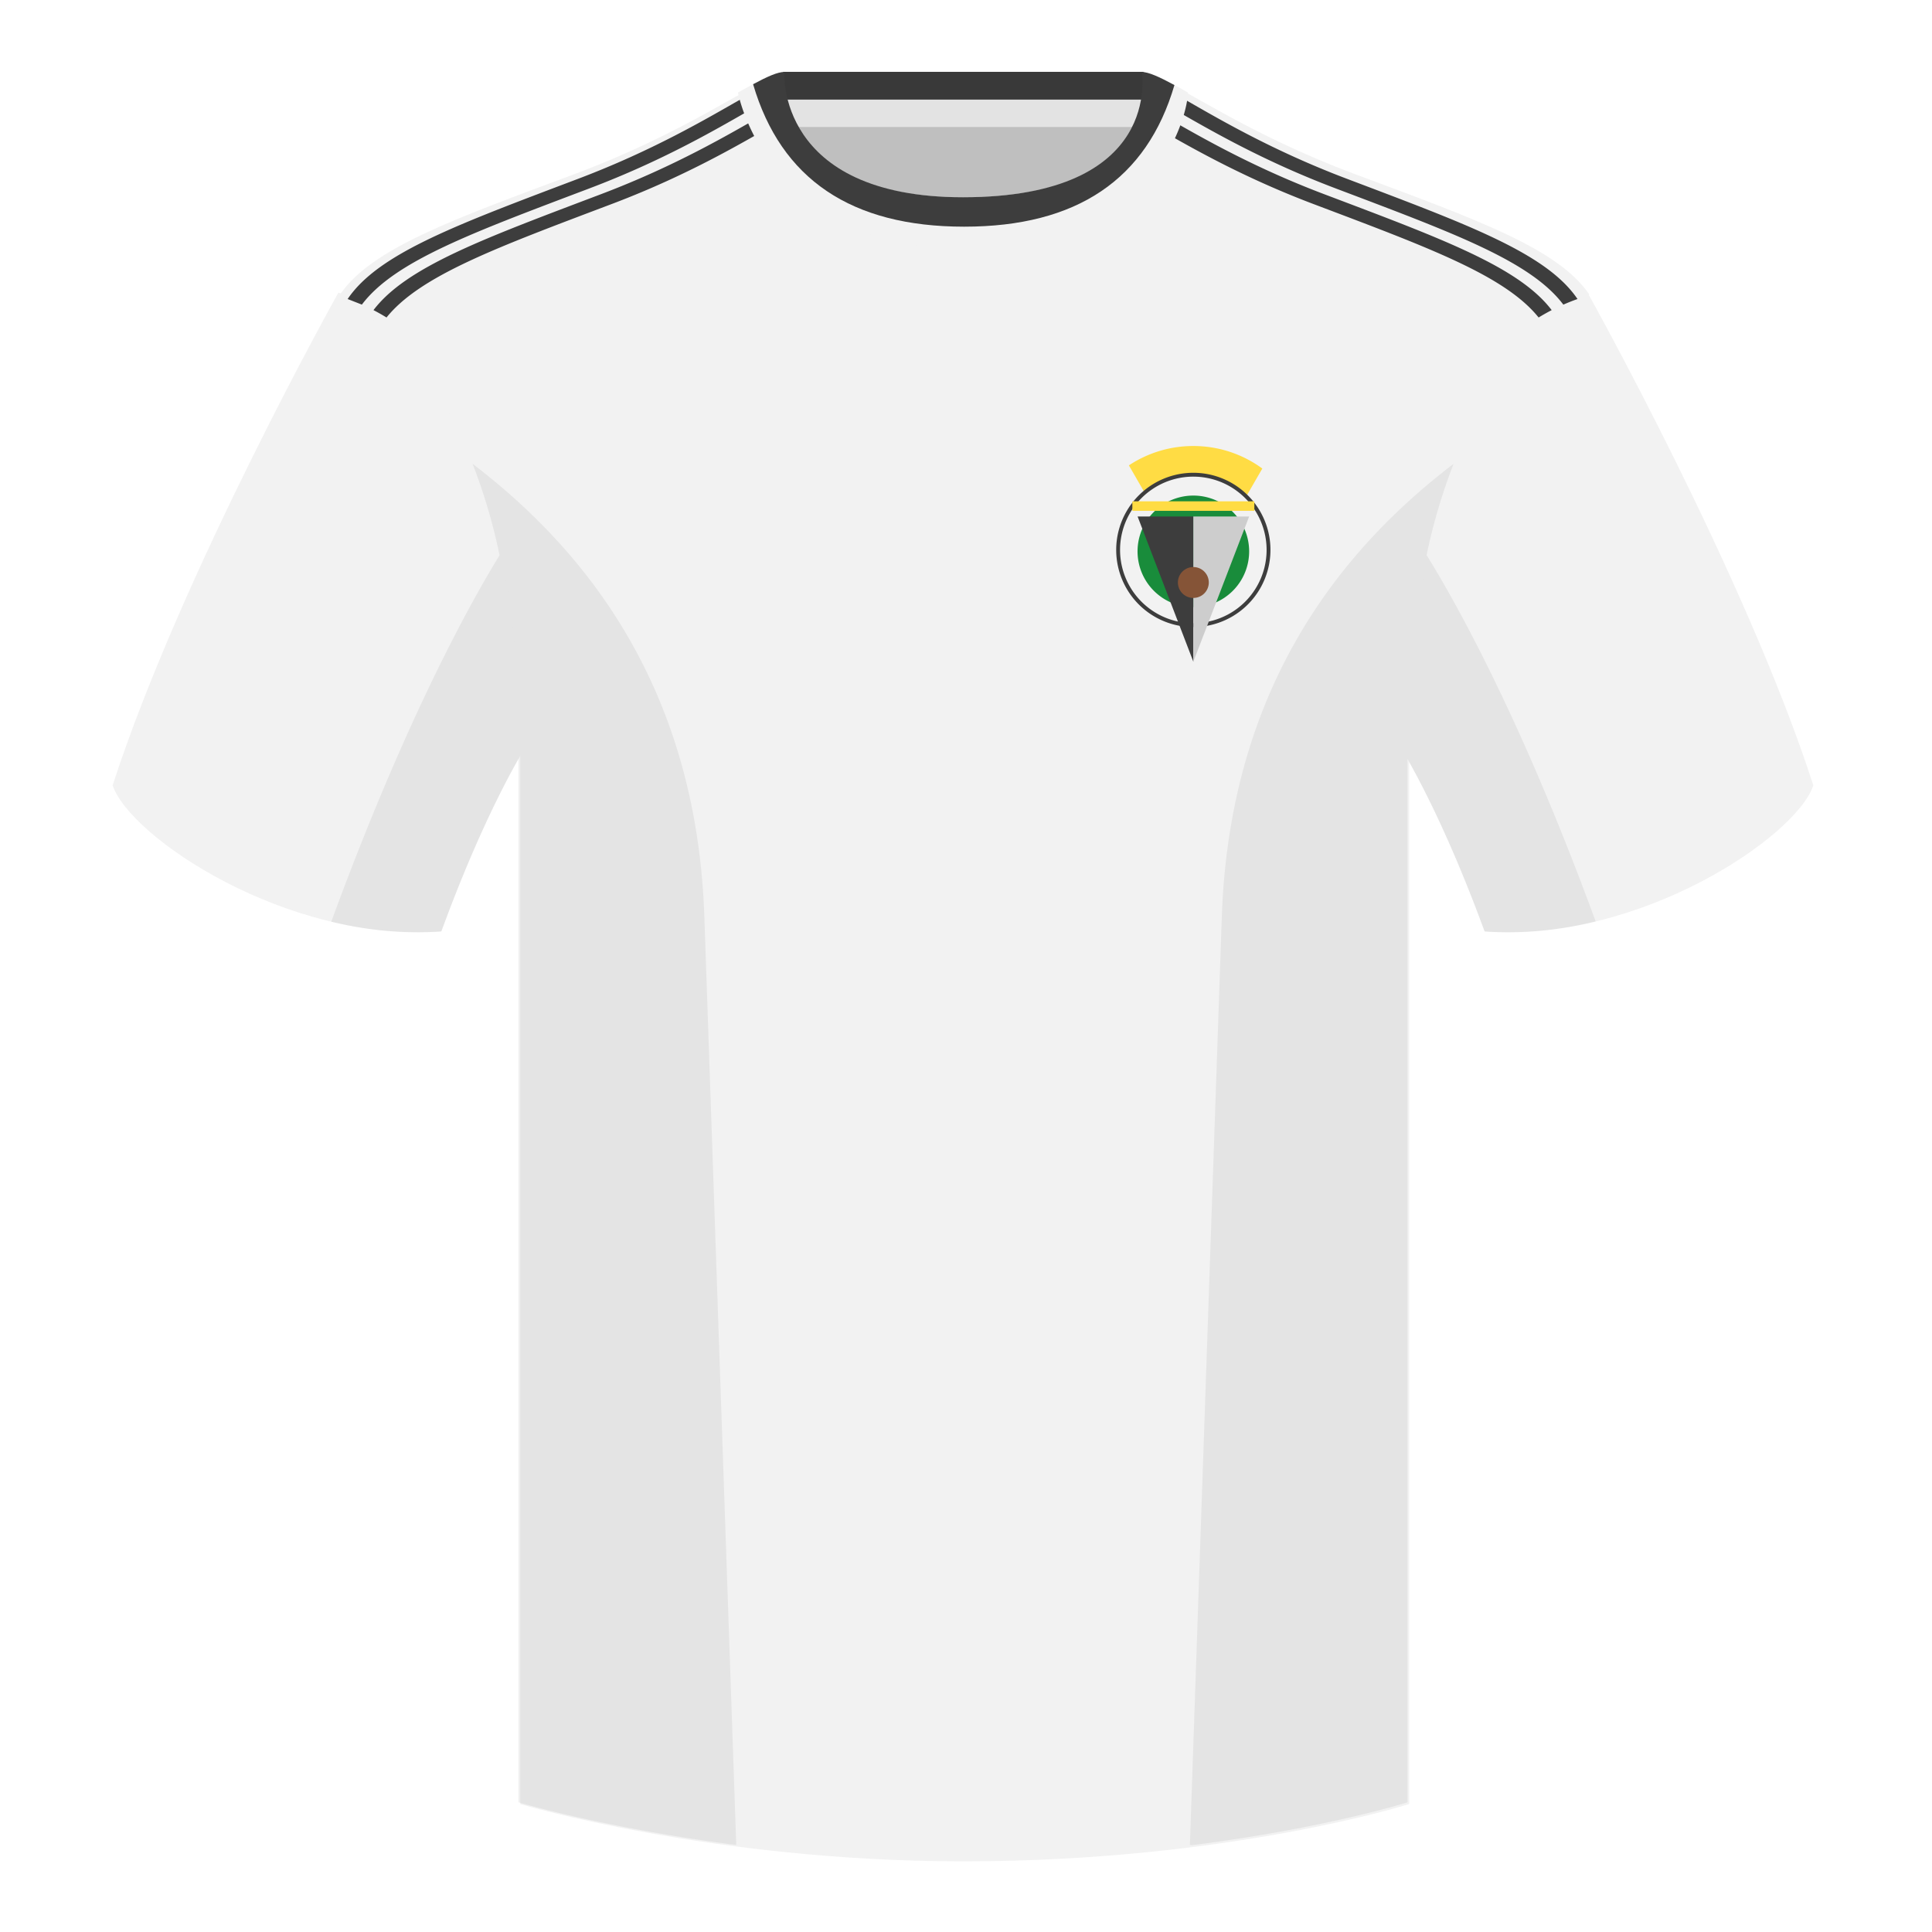 <svg xmlns="http://www.w3.org/2000/svg" width="501" height="501" fill="none"><path fill="#BFBFBF" fill-rule="evenodd" d="M203.2 109.82h93.65v-87.3h-93.64v87.3Z" clip-rule="evenodd"/><path fill="#393939" fill-rule="evenodd" d="M203.07 32.83h93.46v-14.2h-93.46v14.2Z" clip-rule="evenodd"/><path fill="#F2F2F2" fill-rule="evenodd" d="M87.75 75.89S47 148.69 29.21 203.66c4.44 13.37 45.2 40.86 85.23 37.88 13.34-36.4 24.46-52 24.46-52s2.96-95.08-51.15-113.65Zm323.93 0s40.76 72.8 58.55 127.77c-4.45 13.37-45.21 40.86-85.24 37.88-13.34-36.4-24.46-52-24.46-52s-2.96-95.08 51.15-113.65Z" clip-rule="evenodd"/><path fill="#F2F2F2" fill-rule="evenodd" d="M250.17 58.78c-50.09 0-47.8-39.46-48.75-39.14-7.51 2.62-24.13 14.94-52.43 25.5-31.88 11.88-52.63 19.31-60.79 31.2 11.12 8.91 46.7 28.97 46.7 120.34v271.14s49.65 14.86 114.88 14.86c68.93 0 115.65-14.86 115.65-14.86V196.7c0-91.38 35.58-111.44 46.7-120.35-8.16-11.89-28.91-19.32-60.78-31.2-28.36-10.58-44.99-22.92-52.48-25.5-.93-.33 4.18 39.14-48.7 39.14Z" clip-rule="evenodd"/><path fill="#3D3D3D" fill-rule="evenodd" d="M96.85 80.42c8.54-11.24 28.66-18.57 59.04-30.08 19.3-7.31 33.08-15.47 42.19-20.66v-.05c1.2-.7 2.33-1.33 3.38-1.91l1.73 3.21c-9.03 5.07-23.45 13.98-44.36 21.9-29.86 11.3-49.8 18.58-58.6 29.5a52.14 52.14 0 0 0-3.38-1.91Zm-6.7-2.88c8.03-11.88 28.46-19.31 59.84-31.2 19.3-7.31 33.09-15.47 42.2-20.66l-.01-.05.02-.01 1.74 3.22c-9.1 5.21-22.52 12.98-41 19.98-30.46 11.54-50.6 18.88-59.1 30.17l-3.7-1.45Zm312.23 2.88c-1.16.6-2.29 1.24-3.39 1.91-8.78-10.92-28.73-18.2-58.6-29.5-20.2-7.66-34.35-16.24-43.43-21.38l1.58-3.3 2.62 1.48-.01.05c9.1 5.2 22.89 13.35 42.19 20.66 30.38 11.5 50.5 18.84 59.04 30.08Zm6.7-2.88A51.9 51.9 0 0 0 405.4 79c-8.5-11.3-28.65-18.63-59.11-30.17-18.28-6.92-31.6-14.6-40.7-19.8l1.42-3.42.04.03v.05c9.1 5.2 22.88 13.35 42.19 20.66 31.38 11.89 51.81 19.32 59.84 31.2Z" clip-rule="evenodd"/><path fill="#F2F2F2" fill-rule="evenodd" d="M308.06 24a106.7 106.7 0 0 0-7.59-4.01c-1.86-.85 1.46 31.16-50.76 31.16-48.52 0-49.5-31.8-51.94-30.6-1.8.9-3.94 2.07-6.4 3.45 0 0 7.37 40.38 58.4 40.38 51.49 0 58.29-35.9 58.29-40.38Z" clip-rule="evenodd"/><path fill="#E3E3E3" fill-rule="evenodd" d="M203.07 32.93h93.46v-7.1h-93.46v7.1Z" clip-rule="evenodd"/><path fill="#3D3D3D" fill-rule="evenodd" d="M296.05 18.66c1.78 0 4.6 1.29 8.5 3.4-7.17 24.48-25.35 36.72-54.52 36.72-29.26 0-47.5-12.31-54.74-36.94 3.7-1.99 6.37-3.18 8.09-3.18 0 0-2.19 32.49 46.33 32.49 52.22 0 46.34-32.5 46.34-32.5Z" clip-rule="evenodd"/><path fill="#000" fill-opacity=".06" fill-rule="evenodd" d="M413.79 238.95a93.8 93.8 0 0 1-28.8 2.6c-8.2-22.37-15.56-36.89-20.01-44.75v270.57s-21.1 6.71-55.87 11.11l-.55-.06 8.28-240.7c2.06-59.76 31.09-95.3 60.1-117.44a148.6 148.6 0 0 0-7 23.67c7.36 11.85 24.44 42.06 43.83 94.96l.02.04ZM190.92 478.43c-34.25-4.4-56.48-11.06-56.48-11.06V196.8c-4.45 7.87-11.81 22.38-20 44.74a93.57 93.57 0 0 1-28.52-2.52l.02-.1c19.38-52.84 36.3-83.06 43.61-94.94a148.63 148.63 0 0 0-7-23.7c29.01 22.15 58.04 57.68 60.1 117.44l8.27 240.7Z" clip-rule="evenodd"/><path fill="#FFDC44" fill-rule="evenodd" d="m292.74 120.68 17.54 30.37 17.06-29.55a30.16 30.16 0 0 0-17.88-5.84 30.16 30.16 0 0 0-16.72 5.02Z" clip-rule="evenodd"/><path fill="#F2F2F2" d="M329.45 142.6a20 20 0 1 1-39.99 0 20 20 0 0 1 39.99 0Z"/><path fill="#3D3D3D" fill-rule="evenodd" d="M309.45 161.6a19 19 0 1 0 0-38 19 19 0 0 0 0 38Zm0 1a20 20 0 1 0 0-40 20 20 0 0 0 0 40Z" clip-rule="evenodd"/><path fill="#198C3B" d="M323.92 142.6a14.47 14.47 0 1 1-28.93 0 14.47 14.47 0 0 1 28.93 0Z"/><path fill="#3D3D3D" fill-rule="evenodd" d="M309.45 133.94H295l14.46 37.66v-37.66Z" clip-rule="evenodd"/><path fill="#CDCDCD" fill-rule="evenodd" d="M309.45 133.94h14.47l-14.47 37.66v-37.66Z" clip-rule="evenodd"/><path fill="#855437" d="M313.46 151.05a4 4 0 1 1-8.01 0 4 4 0 0 1 8.01 0Z"/><path fill="#FFDC44" d="M293.64 132.47h31.63V130h-31.63v2.47Z"/></svg>